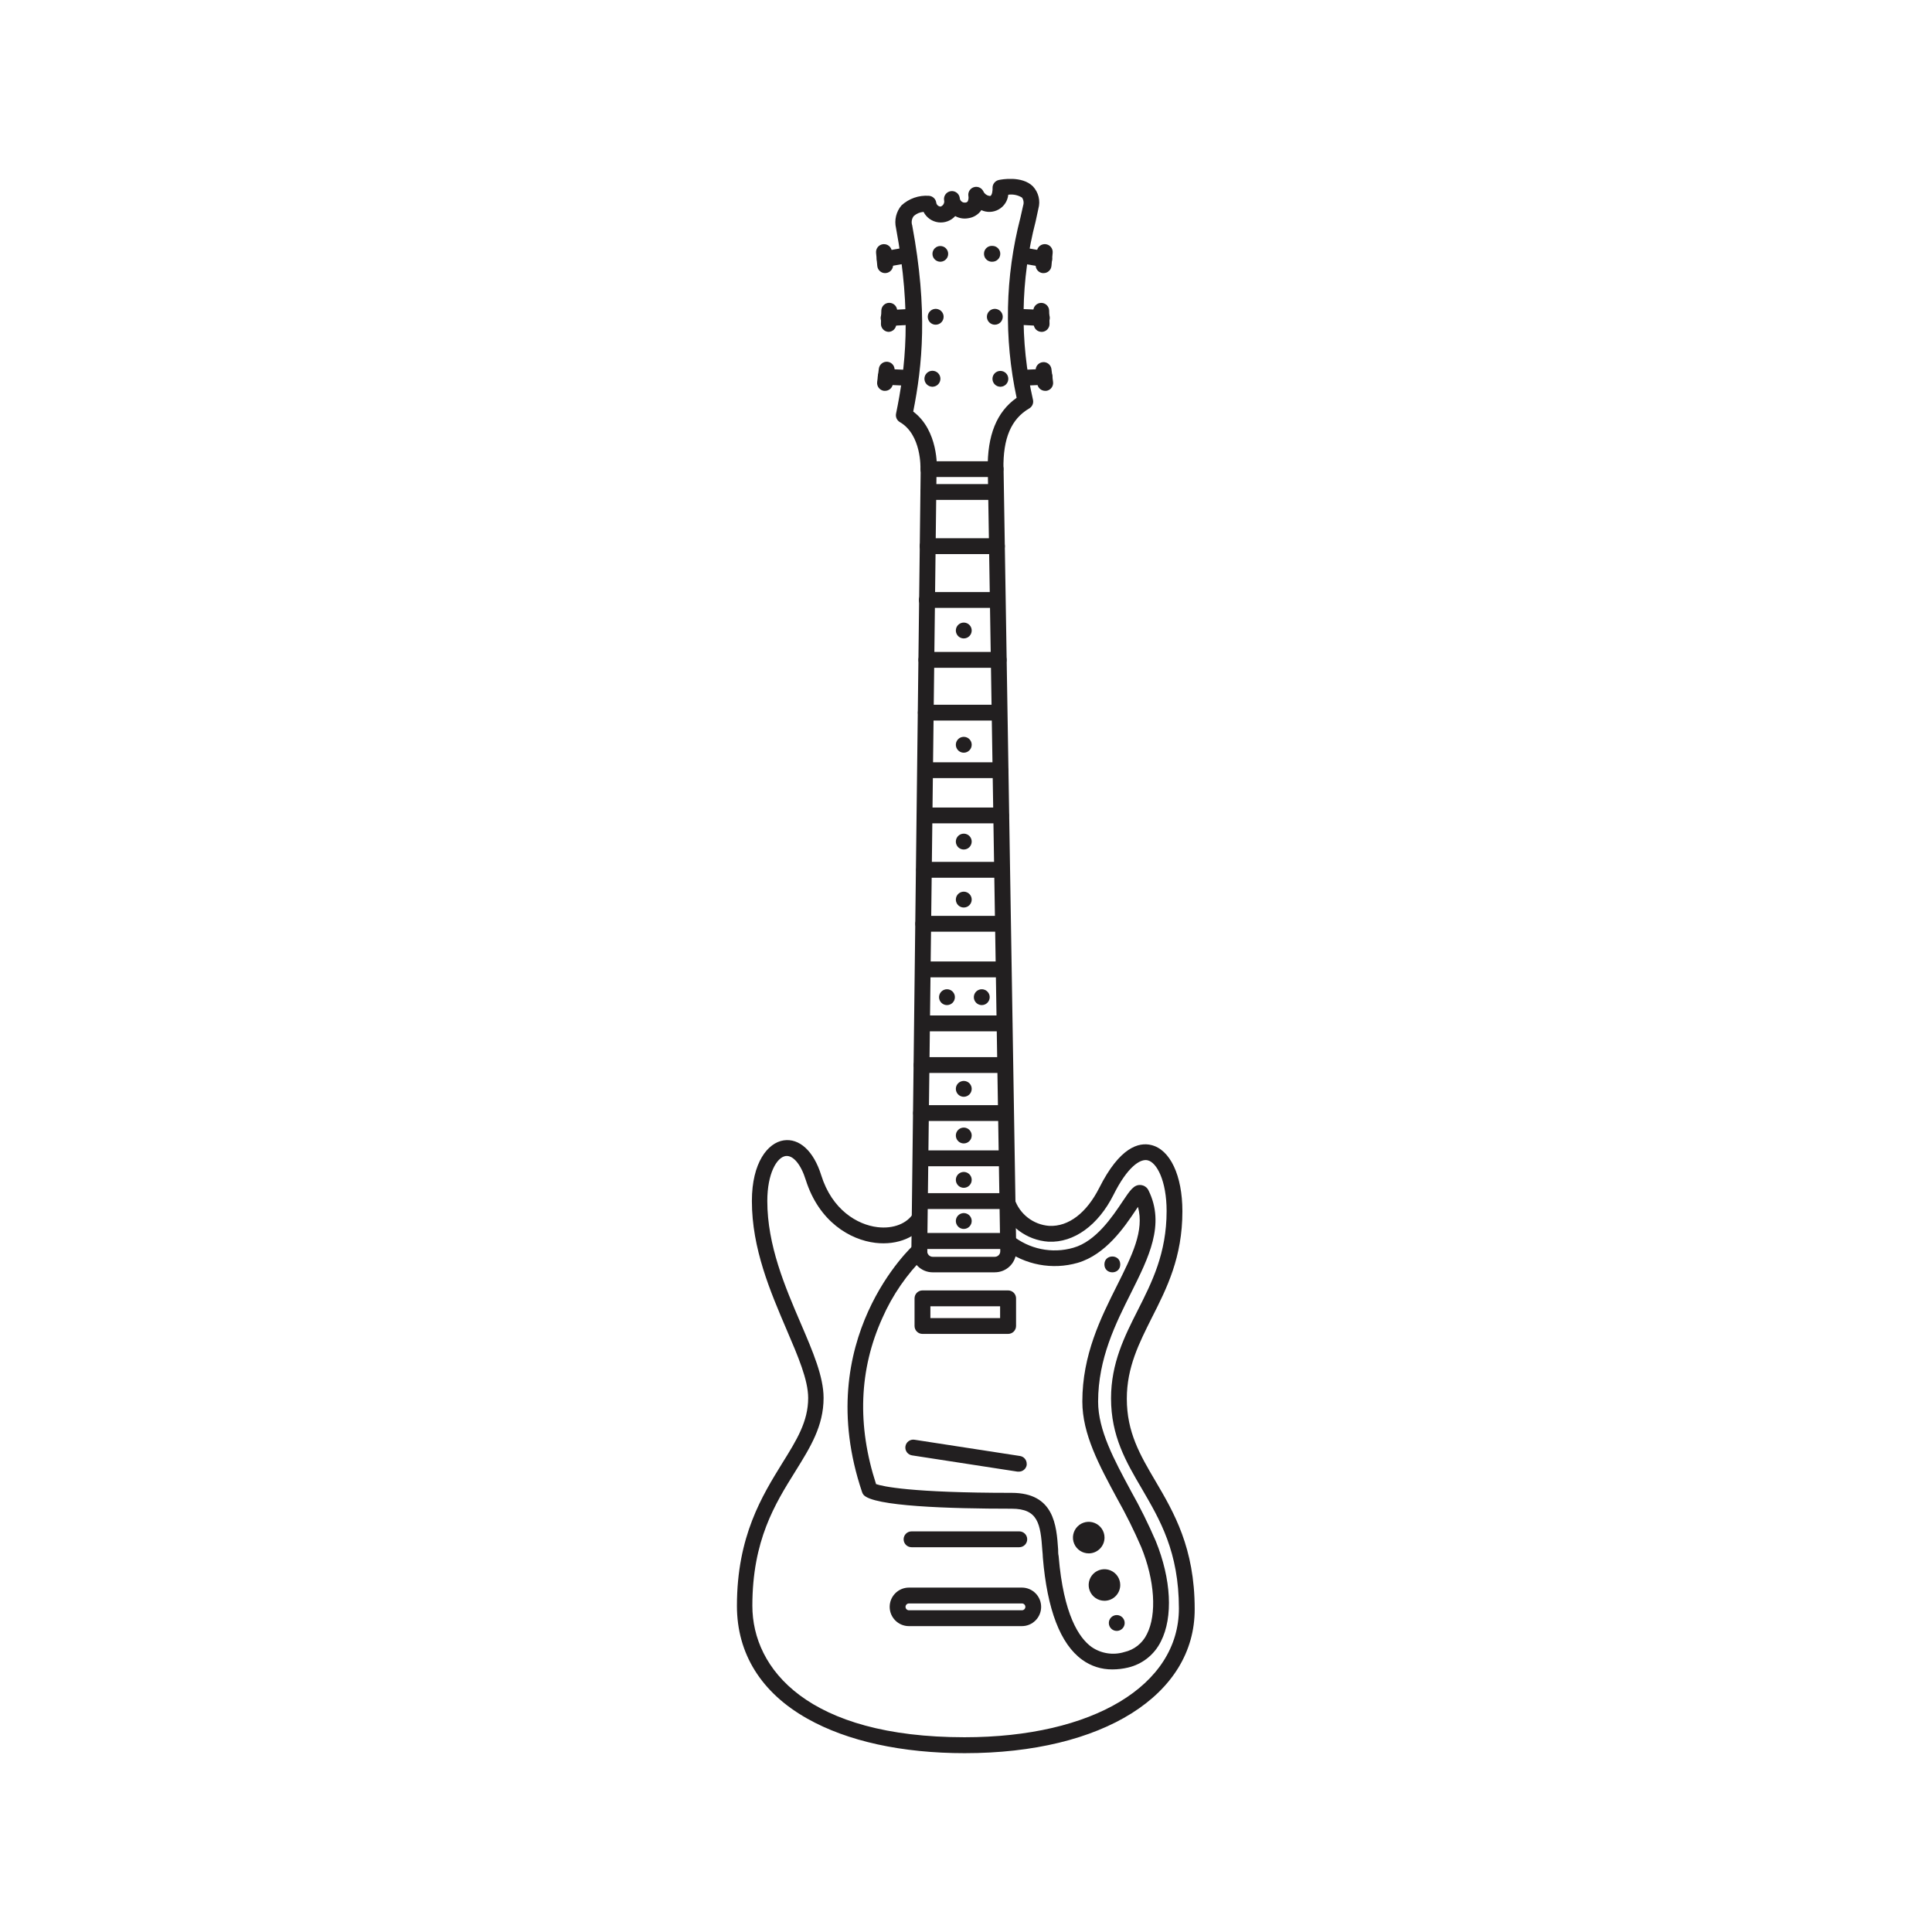 <?xml version="1.0" encoding="UTF-8"?>
<!-- Uploaded to: ICON Repo, www.iconrepo.com, Generator: ICON Repo Mixer Tools -->
<svg width="800px" height="800px" version="1.1" viewBox="144 144 512 512" xmlns="http://www.w3.org/2000/svg">
 <g fill="#221f20">
  <path d="m407.62 481.18h-16.441 0.004c-1.516 0-2.965-0.605-4.027-1.684-1.062-1.074-1.652-2.531-1.633-4.043l2.469-207.15v-0.004c0.016-1.145 0.953-2.062 2.098-2.062h17.77c1.145 0 2.078 0.918 2.098 2.062l3.359 207.13v0.004c0.023 1.52-0.57 2.984-1.641 4.066-1.07 1.082-2.531 1.684-4.055 1.676zm-15.449-210.76-2.449 205.15c-0.012 0.395 0.141 0.777 0.418 1.059 0.273 0.281 0.648 0.438 1.043 0.438h16.441-0.004c0.395 0 0.773-0.16 1.047-0.441 0.273-0.281 0.426-0.66 0.414-1.055l-3.273-205.15z"/>
  <path d="m399.7 608.61c-16.676 0-31.117-3.156-41.75-9.152-12.207-6.867-18.656-17.215-18.656-29.895 0-18.473 6.719-29.203 11.992-37.77 3.848-6.18 6.887-11.051 6.887-17.312 0-4.785-2.652-10.965-5.727-18.137-4.301-10.078-9.188-21.43-9.188-34.059 0-10.211 4.231-15.434 8.398-16.07 4.164-0.637 7.977 2.805 9.977 9.238 2.856 9.168 9.574 13.117 14.895 13.754 4.215 0.504 7.91-0.941 9.605-3.797 0.594-0.988 1.875-1.312 2.871-0.723l0.723 2.871c-2.57 4.281-7.809 6.5-13.719 5.812-6.719-0.789-14.965-5.594-18.473-16.676-1.293-4.148-3.359-6.602-5.34-6.332-2.352 0.352-4.852 4.652-4.852 11.922 0 11.754 4.703 22.738 8.852 32.395 3.258 7.59 6.062 14.141 6.062 19.781 0 7.457-3.492 13.047-7.523 19.531-5.324 8.531-11.352 18.203-11.352 35.551 0 16.793 14.762 34.848 56.227 34.848 33.992 0 56.812-13.719 56.812-34.125 0-15.012-5.039-23.512-9.824-31.738-4.199-7.152-8.16-13.922-8.16-23.965 0-9.32 3.594-16.441 7.07-23.309 3.762-7.441 7.656-15.113 7.656-26.332 0-7.977-2.602-12.898-5.039-13.434-1.93-0.453-5.309 1.68-9.035 9.152-4.047 8.062-10.48 12.73-17.195 12.426h-0.012c-2.867-0.191-5.617-1.215-7.91-2.949-2.297-1.734-4.035-4.098-5.004-6.805-0.402-1.07 0.125-2.266 1.184-2.691 1.062-0.426 2.266 0.078 2.715 1.129 1.348 4.004 4.969 6.812 9.184 7.121 5.156 0.25 9.926-3.477 13.266-10.078 5.426-10.797 10.48-12.141 13.754-11.352 5.039 1.191 8.277 8.094 8.277 17.566 0 12.191-4.113 20.355-8.113 28.23-3.359 6.719-6.617 13.098-6.617 21.43 0 8.918 3.512 14.914 7.59 21.832 4.871 8.297 10.395 17.699 10.395 33.871 0.109 22.84-24.41 38.238-60.902 38.238z"/>
  <path d="m399.41 313.19c-0.848 0-1.613-0.512-1.938-1.297-0.328-0.781-0.148-1.688 0.453-2.285 0.602-0.602 1.504-0.781 2.289-0.457 0.785 0.324 1.297 1.09 1.297 1.941 0 0.555-0.223 1.09-0.617 1.484s-0.926 0.613-1.484 0.613z"/>
  <path d="m409.02 246.49c-1.141-0.051-2.031-1.004-2.004-2.144 0.023-1.141 0.957-2.051 2.098-2.051s2.074 0.91 2.098 2.051c0.027 1.141-0.867 2.094-2.004 2.144z"/>
  <path d="m391.02 246.49c-1.152-0.047-2.055-1.004-2.035-2.156 0.023-1.152 0.965-2.074 2.117-2.074s2.094 0.922 2.117 2.074c0.02 1.152-0.883 2.109-2.031 2.156z"/>
  <path d="m407.64 230.05c-0.852 0-1.617-0.512-1.941-1.297s-0.145-1.688 0.457-2.285c0.598-0.602 1.504-0.781 2.285-0.457 0.785 0.324 1.297 1.09 1.297 1.941 0 0.555-0.219 1.09-0.613 1.484-0.395 0.391-0.93 0.613-1.484 0.613z"/>
  <path d="m391.97 230.05c-0.852 0-1.617-0.512-1.941-1.297s-0.145-1.688 0.457-2.285c0.598-0.602 1.5-0.781 2.285-0.457 0.785 0.324 1.297 1.09 1.297 1.941 0 0.555-0.223 1.09-0.613 1.484-0.395 0.391-0.93 0.613-1.484 0.613z"/>
  <path d="m406.95 213.36h-0.234c-0.555-0.039-1.074-0.301-1.441-0.723-0.363-0.422-0.547-0.973-0.504-1.527 0.031-0.562 0.289-1.082 0.715-1.449 0.422-0.367 0.977-0.547 1.535-0.5 1.156 0.02 2.082 0.973 2.062 2.133-0.016 1.16-0.973 2.082-2.133 2.066z"/>
  <path d="m393.28 213.36h-0.168c-1.133-0.047-2.019-0.992-2-2.125 0.023-1.133 0.949-2.039 2.082-2.039 1.137 0 2.062 0.906 2.082 2.039 0.023 1.133-0.863 2.078-1.996 2.125z"/>
  <path d="m399.41 343.47c-0.848 0-1.613-0.512-1.938-1.297-0.328-0.785-0.148-1.688 0.453-2.289 0.602-0.598 1.504-0.777 2.289-0.453 0.785 0.324 1.297 1.09 1.297 1.938 0 0.559-0.223 1.09-0.617 1.484s-0.926 0.617-1.484 0.617z"/>
  <path d="m399.41 369.13c-0.848 0-1.613-0.512-1.938-1.297-0.328-0.785-0.148-1.688 0.453-2.289 0.602-0.598 1.504-0.777 2.289-0.453s1.297 1.09 1.297 1.938c0 0.559-0.223 1.094-0.617 1.484-0.395 0.395-0.926 0.617-1.484 0.617z"/>
  <path d="m399.41 384.5c-0.848 0-1.613-0.508-1.938-1.293-0.328-0.785-0.148-1.688 0.453-2.289 0.602-0.602 1.504-0.781 2.289-0.453 0.785 0.324 1.297 1.09 1.297 1.938 0 0.559-0.223 1.09-0.617 1.484-0.395 0.395-0.926 0.613-1.484 0.613z"/>
  <path d="m399.41 434.66c-0.848 0-1.613-0.512-1.938-1.297-0.328-0.781-0.148-1.688 0.453-2.285 0.602-0.602 1.504-0.781 2.289-0.457 0.785 0.324 1.297 1.09 1.297 1.941 0 0.555-0.223 1.09-0.617 1.484-0.395 0.391-0.926 0.613-1.484 0.613z"/>
  <path d="m404.18 410.36c-0.848 0-1.613-0.512-1.938-1.297-0.328-0.781-0.148-1.684 0.453-2.285 0.602-0.602 1.504-0.781 2.289-0.457 0.785 0.328 1.297 1.09 1.297 1.941 0 0.555-0.223 1.09-0.617 1.484-0.395 0.395-0.926 0.613-1.484 0.613z"/>
  <path d="m394.96 410.36c-0.848 0-1.613-0.512-1.941-1.297-0.324-0.781-0.145-1.684 0.457-2.285 0.602-0.602 1.504-0.781 2.289-0.457 0.781 0.328 1.293 1.09 1.293 1.941 0 0.555-0.219 1.09-0.613 1.484-0.395 0.395-0.93 0.613-1.484 0.613z"/>
  <path d="m399.41 447.02c-0.848 0-1.613-0.512-1.938-1.293-0.328-0.785-0.148-1.688 0.453-2.289 0.602-0.602 1.504-0.781 2.289-0.457 0.785 0.328 1.297 1.094 1.297 1.941 0 0.555-0.223 1.09-0.617 1.484s-0.926 0.613-1.484 0.613z"/>
  <path d="m399.41 458.78c-0.848 0-1.613-0.512-1.938-1.297-0.328-0.785-0.148-1.688 0.453-2.289 0.602-0.598 1.504-0.777 2.289-0.453s1.297 1.09 1.297 1.938c0 0.559-0.223 1.094-0.617 1.484-0.395 0.395-0.926 0.617-1.484 0.617z"/>
  <path d="m399.41 469.68c-0.848 0-1.613-0.512-1.938-1.297-0.328-0.785-0.148-1.688 0.453-2.285 0.602-0.602 1.504-0.781 2.289-0.457s1.297 1.09 1.297 1.938c0 0.559-0.223 1.094-0.617 1.484-0.395 0.395-0.926 0.617-1.484 0.617z"/>
  <path d="m407.93 276.48h-17.902c-1.16 0-2.098-0.938-2.098-2.098 0-1.16 0.938-2.102 2.098-2.102h17.902c1.16 0 2.098 0.941 2.098 2.102 0 1.16-0.938 2.098-2.098 2.098z"/>
  <path d="m408.2 290.84h-18.375c-1.156 0-2.098-0.941-2.098-2.098 0-1.16 0.941-2.102 2.098-2.102h18.375c1.156 0 2.098 0.941 2.098 2.102 0 1.156-0.941 2.098-2.098 2.098z"/>
  <path d="m408.2 305.1h-18.574c-1.16 0-2.102-0.941-2.102-2.098 0-1.16 0.941-2.102 2.102-2.102h18.574c1.156 0 2.098 0.941 2.098 2.102 0 1.156-0.941 2.098-2.098 2.098z"/>
  <path d="m408.66 320.97h-19.16c-1.16 0-2.102-0.941-2.102-2.102 0-1.156 0.941-2.098 2.102-2.098h19.16c1.16 0 2.098 0.941 2.098 2.098 0 1.16-0.938 2.102-2.098 2.102z"/>
  <path d="m408.66 334.96h-19.312c-1.16 0-2.098-0.941-2.098-2.098 0-1.16 0.938-2.102 2.098-2.102h19.312c1.16 0 2.098 0.941 2.098 2.102 0 1.156-0.938 2.098-2.098 2.098z"/>
  <path d="m409.08 350.21h-19.746c-1.16 0-2.102-0.941-2.102-2.102 0-1.16 0.941-2.098 2.102-2.098h19.734-0.004c1.16-0.004 2.106 0.93 2.109 2.09 0.004 1.16-0.934 2.102-2.094 2.109z"/>
  <path d="m409.27 362.2h-20.152c-1.16 0-2.102-0.938-2.102-2.098s0.941-2.102 2.102-2.102h20.152c1.16 0 2.098 0.941 2.098 2.102s-0.938 2.098-2.098 2.098z"/>
  <path d="m409.44 376.61h-20.523c-1.16 0-2.098-0.941-2.098-2.102 0-1.156 0.938-2.098 2.098-2.098h20.523c1.16 0 2.098 0.941 2.098 2.098 0 1.16-0.938 2.102-2.098 2.102z"/>
  <path d="m409.77 390.91h-21.094c-1.16 0-2.098-0.941-2.098-2.102 0-1.156 0.938-2.098 2.098-2.098h21.094c1.16 0 2.098 0.941 2.098 2.098 0 1.16-0.938 2.102-2.098 2.102z"/>
  <path d="m409.92 403h-21.242c-1.16 0-2.098-0.938-2.098-2.098s0.938-2.102 2.098-2.102h21.242c1.16 0 2.102 0.941 2.102 2.102s-0.941 2.098-2.102 2.098z"/>
  <path d="m410.19 417.31h-21.395c-1.16 0-2.098-0.941-2.098-2.098 0-1.16 0.938-2.102 2.098-2.102h21.414c1.156 0.004 2.094 0.949 2.09 2.109-0.004 1.16-0.949 2.094-2.109 2.09z"/>
  <path d="m410.07 428.35h-21.832c-1.16 0-2.098-0.941-2.098-2.102s0.938-2.098 2.098-2.098h21.832c1.16 0 2.102 0.938 2.102 2.098s-0.941 2.102-2.102 2.102z"/>
  <path d="m410.55 441.07h-22.453c-1.16 0-2.102-0.938-2.102-2.098 0-1.16 0.941-2.098 2.102-2.098h22.469c1.16 0.004 2.094 0.945 2.09 2.106s-0.949 2.098-2.106 2.09z"/>
  <path d="m410.76 453.07h-22.672 0.004c-1.16 0-2.102-0.941-2.102-2.098 0-1.16 0.941-2.102 2.102-2.102h22.672-0.004c1.16 0 2.102 0.941 2.102 2.102 0 1.156-0.941 2.098-2.102 2.098z"/>
  <path d="m410.63 464.4h-22.672c-1.16 0-2.098-0.941-2.098-2.098 0-1.16 0.938-2.102 2.098-2.102h22.672c1.16 0 2.098 0.941 2.098 2.102 0 1.156-0.938 2.098-2.098 2.098z"/>
  <path d="m414.74 246.23c-1.16 0.023-2.117-0.895-2.141-2.055-0.023-1.16 0.898-2.117 2.059-2.141l6.062-0.27c1.16-0.051 2.141 0.848 2.191 2.008 0.051 1.156-0.848 2.141-2.008 2.191l-6.062 0.27h-0.102z"/>
  <path d="m420.99 247.58c-1.059 0-1.949-0.781-2.086-1.828l-0.434-3.477c-0.117-1.137 0.695-2.152 1.828-2.293 1.129-0.145 2.168 0.645 2.336 1.77l0.438 3.477c0.07 0.555-0.082 1.113-0.422 1.555-0.34 0.438-0.84 0.727-1.395 0.797z"/>
  <path d="m420 230.38h-0.117l-6.062-0.32c-1.16-0.059-2.051-1.047-1.992-2.207 0.062-1.16 1.051-2.051 2.211-1.992l6.113 0.254c1.176 0.043 2.098 1.031 2.055 2.207-0.039 1.18-1.031 2.102-2.207 2.059z"/>
  <path d="m420.04 231.95c-1.137 0-2.066-0.898-2.102-2.031l-0.102-3.492v-0.004c-0.016-0.555 0.191-1.094 0.574-1.5s0.91-0.641 1.469-0.656c1.156-0.031 2.125 0.879 2.156 2.039l0.102 3.492c0.027 1.137-0.848 2.09-1.98 2.152z"/>
  <path d="m420.66 214.77h-0.371l-5.981-1.043h0.004c-1.152-0.223-1.902-1.336-1.68-2.484 0.223-1.152 1.332-1.902 2.484-1.68l5.981 1.043h-0.004c1.086 0.191 1.836 1.188 1.723 2.285-0.117 1.094-1.059 1.914-2.156 1.879z"/>
  <path d="m420.5 216.38h-0.184c-1.145-0.129-1.965-1.156-1.848-2.301l0.32-3.477-0.004 0.004c0.055-0.555 0.32-1.066 0.75-1.422 0.43-0.359 0.98-0.527 1.535-0.477 1.156 0.105 2.004 1.129 1.898 2.281l-0.32 3.477c-0.098 1.109-1.039 1.945-2.148 1.914z"/>
  <path d="m384.79 246.23h-0.102l-6.062-0.27v0.004c-1.16-0.051-2.059-1.035-2.008-2.191 0.051-1.16 1.031-2.059 2.191-2.008l6.078 0.285c1.086 0.121 1.895 1.047 1.867 2.137-0.023 1.09-0.879 1.977-1.965 2.043z"/>
  <path d="m378.54 247.58h-0.27c-0.551-0.07-1.051-0.359-1.391-0.797-0.34-0.441-0.492-1-0.422-1.555l0.438-3.477c0.059-0.562 0.34-1.078 0.781-1.43 0.441-0.352 1.008-0.512 1.566-0.441 0.562 0.07 1.07 0.363 1.414 0.816 0.34 0.449 0.484 1.02 0.402 1.578l-0.438 3.477c-0.133 1.047-1.023 1.828-2.082 1.828z"/>
  <path d="m379.53 230.38c-1.16 0.027-2.121-0.891-2.148-2.051-0.027-1.156 0.887-2.121 2.047-2.148l6.047-0.32c1.16-0.059 2.148 0.832 2.207 1.992 0.062 1.16-0.828 2.148-1.988 2.207l-6.047 0.32z"/>
  <path d="m379.49 231.95c-0.555-0.02-1.082-0.258-1.465-0.664-0.379-0.406-0.586-0.945-0.566-1.504l0.102-3.492c0.031-1.16 1-2.074 2.156-2.039 1.16 0.031 2.074 0.996 2.043 2.156l-0.234 3.512c-0.035 1.105-0.926 1.996-2.035 2.031z"/>
  <path d="m378.45 214.77c-1.082-0.012-1.98-0.844-2.07-1.922-0.094-1.078 0.652-2.051 1.715-2.242l5.981-1.043c0.559-0.125 1.148-0.016 1.625 0.305 0.477 0.316 0.801 0.816 0.898 1.383 0.102 0.566-0.035 1.145-0.379 1.609-0.34 0.461-0.852 0.762-1.422 0.836l-5.981 1.043z"/>
  <path d="m378.6 216.38c-1.094 0.016-2.019-0.82-2.113-1.914l-0.32-3.477c-0.105-1.152 0.742-2.176 1.898-2.281 1.156-0.109 2.176 0.742 2.285 1.898l0.32 3.477-0.004-0.004c0.051 0.555-0.117 1.109-0.477 1.535-0.355 0.43-0.867 0.699-1.422 0.75h-0.203z"/>
  <path d="m432.54 555.66c-1.691 0.004-3.223-1.008-3.875-2.57-0.652-1.562-0.297-3.363 0.898-4.562 1.191-1.199 2.992-1.562 4.559-0.914 1.562 0.645 2.586 2.172 2.586 3.863 0 2.305-1.863 4.172-4.168 4.184z"/>
  <path d="m436.69 568.22c-1.691 0-3.215-1.016-3.863-2.578-0.645-1.562-0.289-3.363 0.906-4.559 1.199-1.195 2.996-1.555 4.559-0.906 1.562 0.648 2.582 2.172 2.582 3.863 0 1.109-0.441 2.172-1.227 2.957-0.781 0.785-1.848 1.223-2.957 1.223z"/>
  <path d="m439.95 576.21c-1.156 0-2.098-0.941-2.098-2.102 0-1.156 0.941-2.098 2.098-2.098 1.16 0 2.102 0.941 2.102 2.098 0 1.16-0.941 2.102-2.102 2.102z"/>
  <path d="m440.88 479.08c0 2.801-4.199 2.801-4.199 0 0-2.797 4.199-2.797 4.199 0"/>
  <path d="m414.12 554.03h-28.551 0.004c-1.16 0-2.102-0.941-2.102-2.102 0-1.16 0.941-2.098 2.102-2.098h28.551-0.004c0.559 0 1.09 0.219 1.484 0.613 0.395 0.395 0.617 0.93 0.617 1.484 0 0.559-0.223 1.09-0.617 1.484-0.395 0.395-0.926 0.617-1.484 0.617z"/>
  <path d="m413.99 534h-0.32l-27.91-4.301c-0.562-0.07-1.074-0.367-1.414-0.816-0.34-0.453-0.484-1.023-0.398-1.586 0.086-0.559 0.395-1.062 0.855-1.391 0.461-0.328 1.039-0.457 1.594-0.355l27.91 4.301h0.004c1.02 0.156 1.773 1.031 1.777 2.066 0.008 0.109 0.008 0.223 0 0.336-0.172 1.02-1.062 1.758-2.098 1.746z"/>
  <path d="m411.17 497.5h-22.707c-1.16 0-2.098-0.941-2.098-2.102v-7.32c0-1.16 0.938-2.102 2.098-2.102h22.707c0.555 0 1.09 0.223 1.484 0.617 0.391 0.395 0.613 0.926 0.613 1.484v7.32c0 0.559-0.223 1.09-0.613 1.484-0.395 0.395-0.93 0.617-1.484 0.617zm-20.605-4.199h18.473v-3.125h-18.473z"/>
  <path d="m390.11 270.42h-0.184c-0.555-0.023-1.082-0.273-1.457-0.684-0.371-0.414-0.566-0.957-0.539-1.516 0-0.102 0.336-9-5.457-12.359h-0.004c-0.781-0.453-1.184-1.352-1.008-2.234 2.484-12.09 4.215-26.418 0-49.156-0.508-2.129 0.027-4.375 1.445-6.043 1.965-1.812 4.59-2.727 7.254-2.539 0.953 0.059 1.742 0.75 1.934 1.68 0.031 0.637 0.539 1.145 1.176 1.176 0.691-0.238 1.094-0.965 0.922-1.68-0.18-1.145 0.602-2.219 1.746-2.398 1.145-0.184 2.223 0.598 2.402 1.746 0.012 0.375 0.18 0.727 0.465 0.969 0.285 0.242 0.66 0.355 1.031 0.305 0.242-0.008 0.469-0.125 0.621-0.316 0.195-0.43 0.262-0.91 0.184-1.379-0.191-1.027 0.41-2.043 1.402-2.371 0.996-0.332 2.082 0.125 2.543 1.062 0.324 0.715 1.016 1.199 1.797 1.258 0.586-0.102 0.688-1.68 0.656-2.047-0.062-1.051 0.652-1.984 1.68-2.199 0.621-0.133 6.113-1.176 9 1.68 1.5 1.586 2.055 3.844 1.461 5.941-0.184 0.922-0.438 2.016-0.723 3.359-4.023 15.504-4.258 31.746-0.688 47.359 0.164 0.859-0.227 1.73-0.973 2.184-4.82 2.805-7.004 7.91-6.867 16.07h-0.004c0.012 0.559-0.203 1.094-0.59 1.496-0.387 0.398-0.918 0.629-1.473 0.637-1.148 0-2.082-0.918-2.102-2.066-0.133-8.984 2.367-15.199 7.656-18.926h0.004c-3.391-15.785-3.047-32.148 1.008-47.777 0.285-1.211 0.52-2.266 0.707-3.141h-0.004c0.254-0.719 0.148-1.52-0.285-2.148-1.086-0.672-2.379-0.941-3.644-0.758-0.16 1.633-1.102 3.086-2.531 3.894-1.426 0.809-3.156 0.875-4.641 0.172v0.082c-0.789 1.117-2.004 1.863-3.356 2.066-1.207 0.242-2.457 0.047-3.527-0.555-1.133 1.258-2.812 1.875-4.492 1.656-1.676-0.223-3.137-1.254-3.906-2.766-0.957 0.07-1.867 0.453-2.586 1.094-0.547 0.707-0.703 1.637-0.418 2.484 4.199 22.555 2.688 37.129 0.27 49.34 6.719 5.039 6.281 14.895 6.246 15.348v0.004c-0.055 1.137-1.012 2.027-2.152 1.996z"/>
  <path d="m414.79 574.94h-29.91c-2.816 0-5.106-2.285-5.106-5.106 0-2.82 2.289-5.106 5.106-5.106h29.945c2.82 0.012 5.098 2.305 5.086 5.121-0.008 2.82-2.301 5.098-5.121 5.09zm-29.91-6.012c-0.5 0-0.906 0.406-0.906 0.906s0.406 0.906 0.906 0.906h29.945c0.5 0 0.906-0.406 0.906-0.906s-0.406-0.906-0.906-0.906z"/>
  <path d="m438.79 586.41c-2.871 0.035-5.676-0.863-7.996-2.551-5.777-4.164-9.285-13.301-10.43-27.121 0-0.605-0.082-1.211-0.133-1.832-0.488-7.086-1.109-11.082-8.129-11.082-16.543 0-36.793-0.637-39.281-3.711h0.004c-0.156-0.195-0.277-0.418-0.355-0.656-13.719-40.59 13.434-65.359 13.754-65.613-0.348-0.648-0.328-1.434 0.051-2.066 0.379-0.633 1.059-1.023 1.797-1.023h22.672c0.523 0.004 1.027 0.199 1.41 0.555 4.547 3.731 10.641 4.988 16.289 3.359 5.996-1.68 10.395-8.297 13.031-12.242 2.016-3.008 3.023-4.516 4.805-4.383 0.926 0.066 1.738 0.633 2.117 1.477 4.418 9.02 0 17.77-4.617 27.02-4.113 8.195-8.766 17.48-8.766 28.902 0 7.574 4.231 15.398 8.699 23.68h-0.004c2.43 4.309 4.625 8.742 6.586 13.285 4.098 10.078 4.637 20.152 1.359 26.586v-0.004c-1.719 3.508-4.926 6.055-8.734 6.938-1.352 0.32-2.738 0.484-4.129 0.484zm-62.605-49.105c1.68 0.586 9.117 2.316 35.922 2.316 11.27 0 11.875 8.664 12.309 14.996 0 0.586 0 1.191 0.133 1.762 1.293 15.637 5.457 21.715 8.699 24.066v0.004c2.543 1.77 5.758 2.269 8.715 1.359 2.613-0.586 4.816-2.336 5.981-4.75 2.672-5.238 2.082-14.293-1.512-23.074-1.906-4.402-4.043-8.703-6.398-12.883-4.734-8.766-9.203-17.027-9.203-25.676 0-12.41 4.887-22.168 9.203-30.781 3.996-7.977 7.254-14.477 5.543-20.809l-0.605 0.891c-2.957 4.418-7.91 11.754-15.367 13.938-6.723 1.93-13.961 0.57-19.531-3.66h-20.402c0.168 0.746-0.086 1.523-0.656 2.031-4.715 4.668-8.512 10.184-11.184 16.258-6.18 13.652-6.734 28.465-1.648 44.066z"/>
 </g>
</svg>